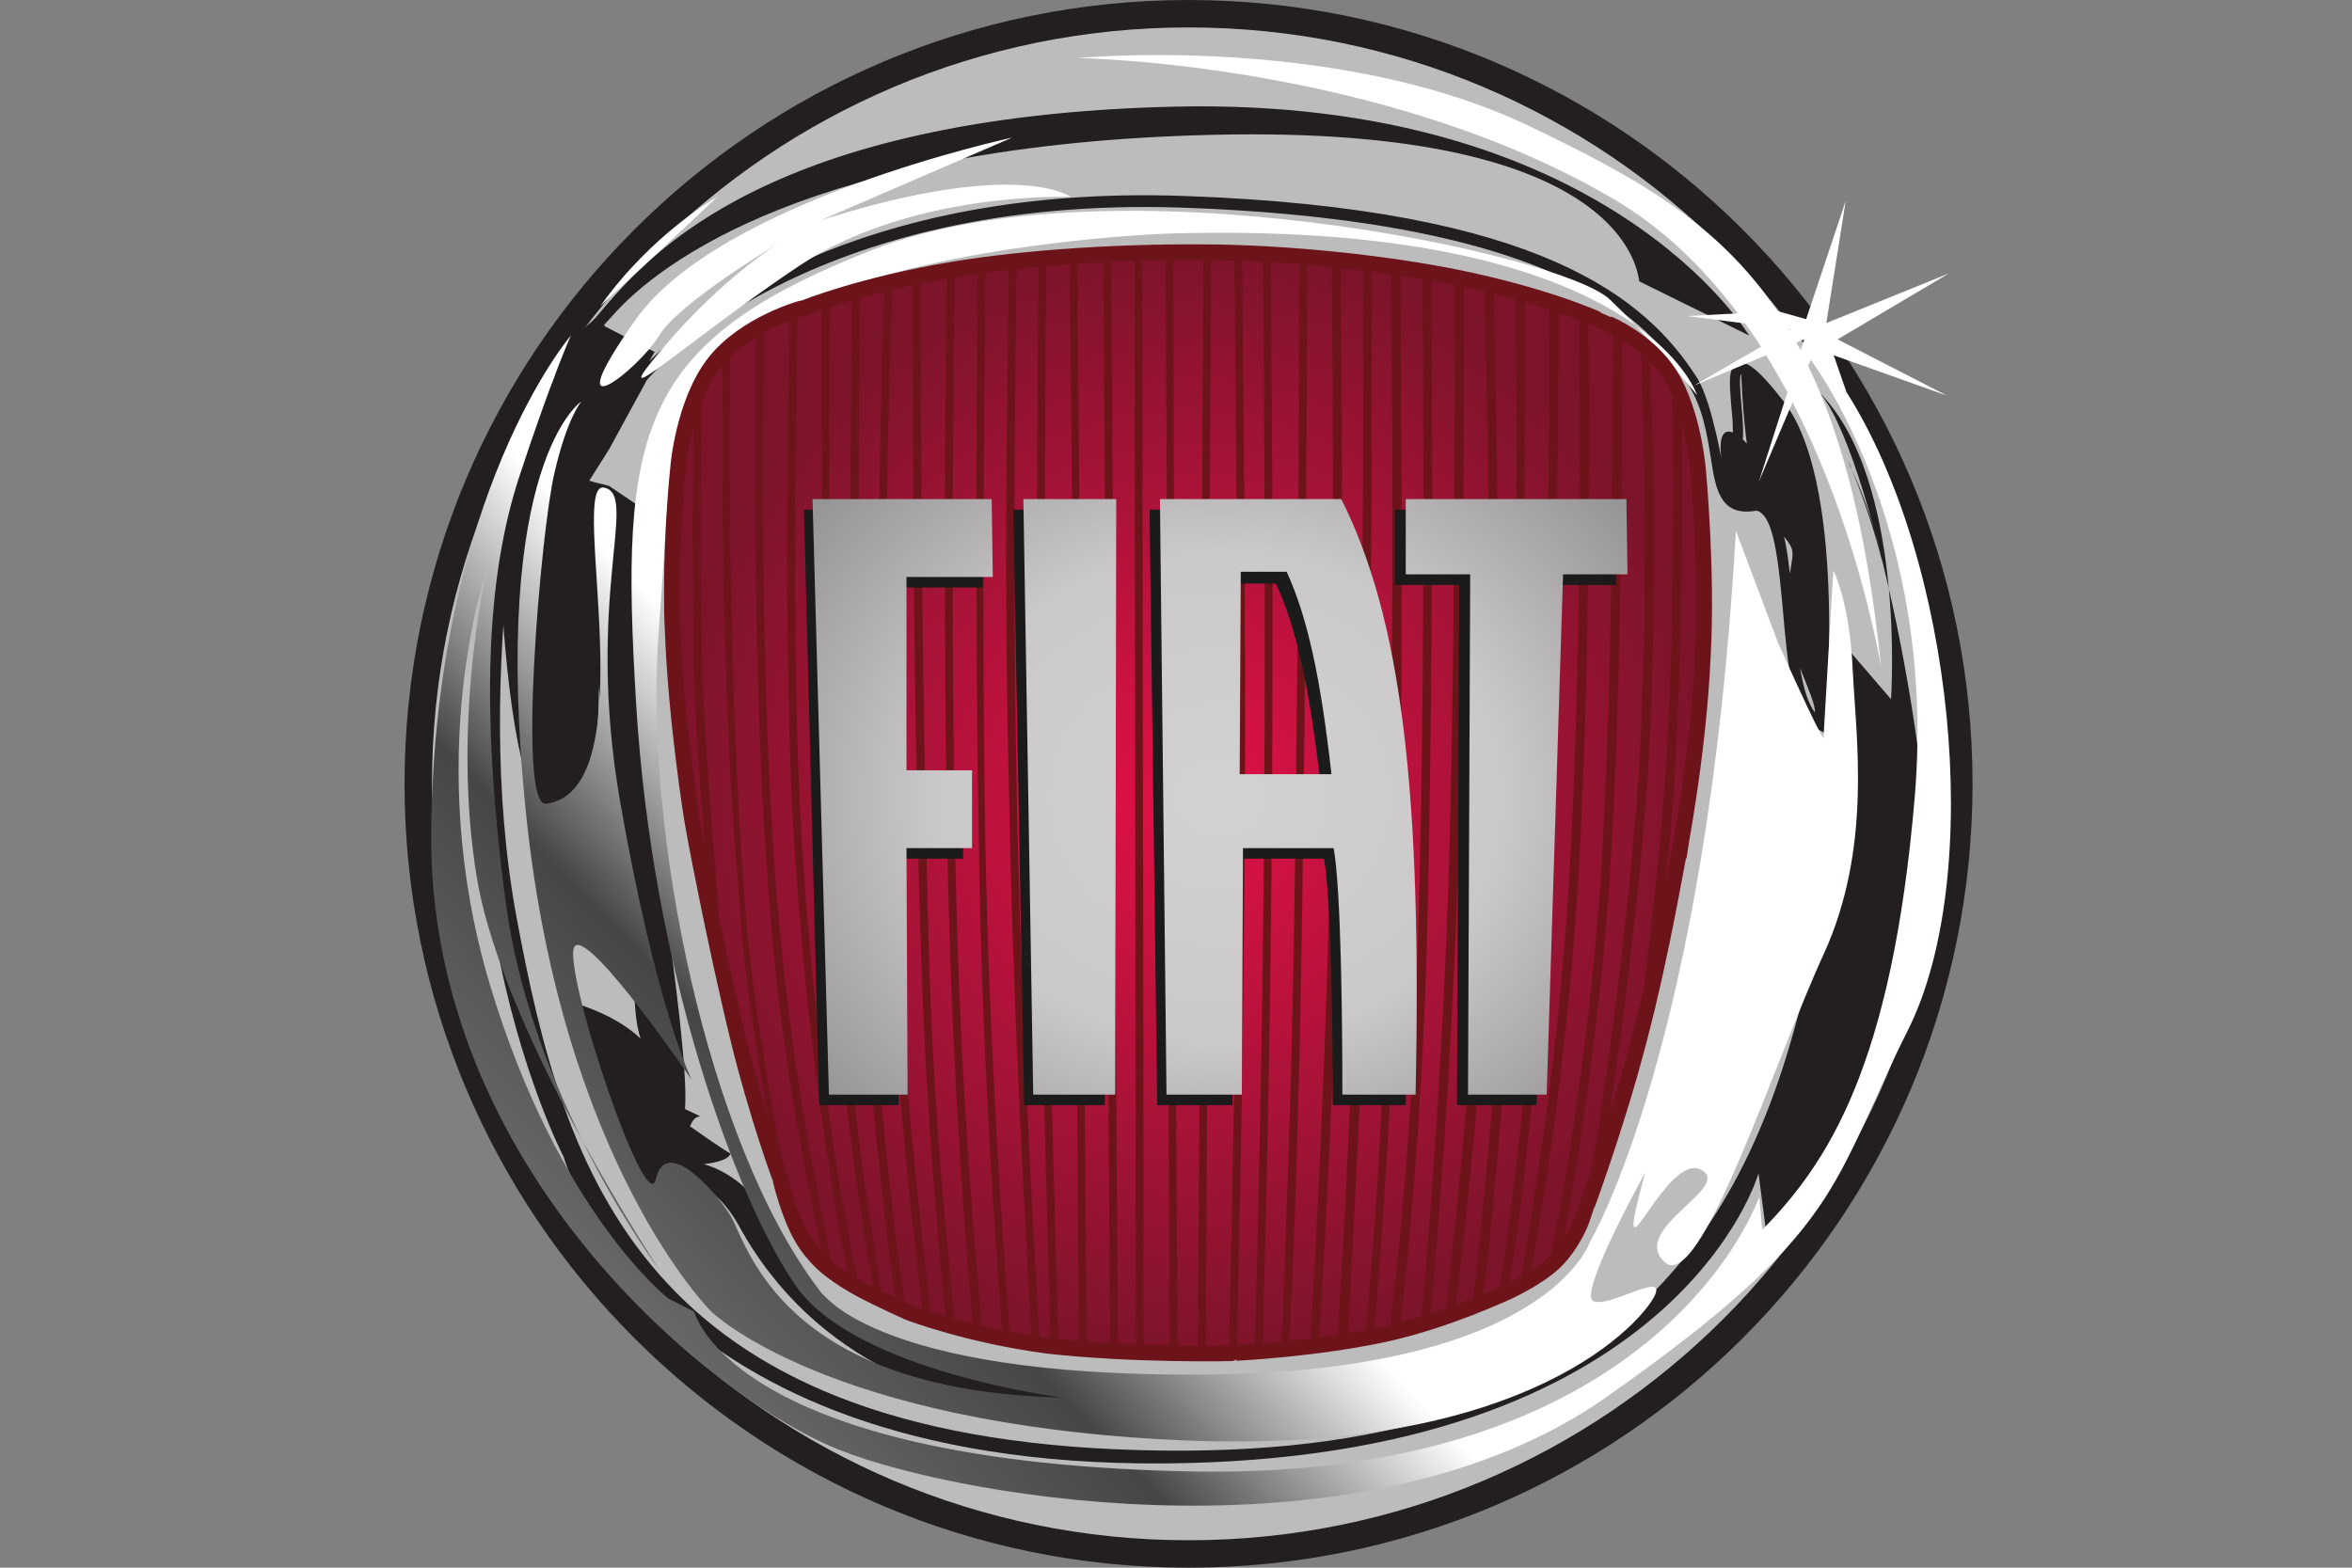 <?xml version="1.0" encoding="utf-8"?>
<!-- Generator: Adobe Illustrator 24.1.2, SVG Export Plug-In . SVG Version: 6.00 Build 0)  -->
<!DOCTYPE svg PUBLIC "-//W3C//DTD SVG 1.1//EN" "http://www.w3.org/Graphics/SVG/1.1/DTD/svg11.dtd">
<svg version="1.1" id="Livello_1" xmlns:x="http://ns.adobe.com/Extensibility/1.0/" xmlns:i="http://ns.adobe.com/AdobeIllustrator/10.0/" xmlns:graph="http://ns.adobe.com/Graphs/1.0/"
	 xmlns="http://www.w3.org/2000/svg" xmlns:xlink="http://www.w3.org/1999/xlink" x="0px" y="0px" viewBox="0 0 300 200"
	 style="enable-background:new 0 0 300 200;" xml:space="preserve">
<rect x="0" y="0" width="300" height="200" fill="#808080" stroke="none"/>
<style type="text/css">
	.st0{fill:#231F20;}
	.st1{fill:#BDBCBC;}
	.st2{clip-path:url(#SVGID_2_);}
	.st3{fill:url(#path52_1_);}
	.st4{fill:url(#path3438_1_);stroke:#6C141A;stroke-width:2;}
	.st5{fill:#6C141A;}
	.st6{fill-rule:evenodd;clip-rule:evenodd;fill:#1B1B1B;}
	.st7{fill-rule:evenodd;clip-rule:evenodd;fill:url(#_217961256-7_1_);}
	.st8{fill-rule:evenodd;clip-rule:evenodd;fill:url(#_217958256-1_1_);}
	.st9{fill-rule:evenodd;clip-rule:evenodd;fill:url(#_217960584-1_1_);}
	.st10{fill-rule:evenodd;clip-rule:evenodd;fill:url(#_217960752-5_1_);}
</style>
<g id="g3294">
	<path id="path30" class="st0" d="M251.6,100c0,55.2-44.8,100-100,100s-100-44.8-100-100c0-55.2,44.8-100,100-100
		S251.6,44.8,251.6,100"/>
	<path id="path32" class="st1" d="M248.1,100c0,53.3-43.2,96.5-96.5,96.5S55.1,153.3,55.1,100c0-53.3,43.2-96.5,96.5-96.5
		S248.1,46.7,248.1,100"/>
	<path id="path34" class="st0" d="M74,51.4c0,0.1-10.7,1.7-10.7,1.8c0.1,0.3-0.6,55.1,9.2,52.3c6.4-3,3-38.7,3-33.9
		c0,6.7,0.7,17.7,3.2,34.9c2.9,19.4,1.7,21.8,3,26c-3.1-3-8-4.4-8-4.4l6.9,23.4l5.1-0.1c0,0,0.1-1.6,0.1-1.6c0.1,0,5,0.4,8.4,6.5
		c19.5,35.7,70.8,22,57.4,22.7l21.1-2.5c-61.9,10.6-73.5-18-76.6-23.7c-2-2.9-7.6-5.9-11.1-4.1c0,0,8.6,0.3,8.2-1.9
		c2.7,2.6-6.7-4.2-6.7-4.2l0.5,1.5c1.5,0.1,0.8-1.4,2.3-1.7l-1.9-0.9c-0.2-0.3,1.1-1.9-3.6-33c-2.6-17.1-2-30.4-2-37.1
		c0-6.4-0.4-6.9-0.4-6.9L77.7,62L77,61.8c-1-0.2-2.1-0.5-2.5-0.8c0.2-0.3,0.4-0.8,0.4-1.6c0-0.7-0.1-1.7-0.2-2.9
		c-0.1-1.7-0.1-7.6-0.3-5.6c-12,104.3,4.6-11.7,2.6-9.4l1.2-1.3c5.7-6.5,25.4-21.8,76.5-23c54-1.3,54.2,18.5,54.4,18.7l14,6.9
		c-0.2-0.3-18.3-30.4-73.2-29.2c-51.7,1.2-67,18.9-72.8,25.6l-1.1,1.3c-2.4,2.6-5.1,2.6-5.1,6.4c0,2-2.3,4.7-2.1,6.4
		C75.3,65.1,73,59.3,74,51.4L74,51.4z M221.6,46.4c-1.2,0.5-1,2.4-0.8,5.1c0.2,2,0.4,4.2,0,5.8l1.3,0.3c0.4-1.8,0.2-4.1,0-6.2
		c-0.1-1.3-0.3-3.3,0-3.7c0,0,0.4,14.9,3.5,18.5c4.9,5.6,2.4,2.4,2.4,12.2c0,4.8,3.6,10.5,3.5,12.5c-1.8-2.3-2.3-8.2-2.8-13.4
		c-0.5-6.1-1-11.4-3.2-13.2c2.7-2.4-6.7-14.7-6-6.4c0.4,2.9-1-6.6-3.1-9.8c-6.4-9.9-19.6-21.5-65.4-23.1
		c-42-1.5-62.9,15.8-68.2,21.1c0,0,0.7-1.2,0.7-1.2l-6.8-3.5l-1.9,20.5l2.9-4.6c0,0,4.7-8.6,4.8-8.8c0.7-0.9,20.7-23.7,68.5-22
		c51,1.8,60.3,16.3,64.3,22.5c1.9,3,2.4,6.3,2.9,9.3c0.6,3.9,1.1,7.5,5.5,6.9c0.4-0.1,0.7,0,1,0.3c1.7,1.4,2.2,6.9,2.7,12.2
		c0.6,7.1,1.2,13.7,4.4,15.3l0.9,0.5l0.1-1c0.1-1.3,2.9-31.8-5.7-41.8C223.8,46.5,222.5,46,221.6,46.4L221.6,46.4z M240.1,71.7
		c-0.8-3.7-2-7.7-3.9-11.8C237.1,62.1,238.7,66.2,240.1,71.7z M236.2,59.9c-0.2-0.6-0.5-1-0.6-1.4C235.8,59,235.9,59.4,236.2,59.9z
		 M231.8,49.8c11.4,11,9.4,39.4,9.4,39.4l-5.5-6.4v27.5l-3.8,7.7c-6.8,36.5-23,68.8-86.6,67c-63.6-1.7-73.4-35.7-79.4-67.9
		c-6-32.2,2.6-67.5,2.6-67.5c-18.8,55.9,3.4,98,3.4,98s10.7,39.5,76.4,39.1c65.7-0.4,76-37,76-37l1.2,9.2c0,0,15.3-14,20-43.2
		C247.6,101,238.4,56.2,231.8,49.8L231.8,49.8z M235.5,58.5c-0.2-0.5-0.4-0.7-0.4-0.7C235.3,58,235.4,58.3,235.5,58.5"/>
	<g id="g36" transform="matrix(0.495,0,0,-0.495,-261.408,458.006)">
		<g>
			<defs>
				<path id="SVGID_1_" d="M1012.9,753.8c0.1-0.7,0.1-1.3,0.2-2C1015.3,729.7,1016.3,735.6,1012.9,753.8z M682.8,846.4
					c0,0,17.6,16.2,30.1,28.1C712.9,874.5,696.2,865.2,682.8,846.4z M678.1,631.4c9.9-20.1,19.7-33.1,19.7-33.1
					S688.5,612.4,678.1,631.4z M1003.9,824.2l-3.3,9.5l29.2-10.4l-28.2,14.5l28.7,17L998.7,842l5,31.5L993.5,843l-7.4,2.1
					c-15.6,23.1-36.9,34.7-63.8,47.6c-50,24-116.6,17.6-116.6,17.6s78.6-1,138.8-36.7c12.4-7.4,22.8-17.6,31.4-29.1l-13-0.7
					l14.9-1.9c1.4-2,2.8-4,4.1-6l-17.3-10l18.6,7.8c1.9-3.1,3.7-6.3,5.5-9.5l-7.4-23.1l8.7,20.5c12.9-25,19.7-51.5,22.8-68
					c-3.6,34.5-9.9,59-18.8,77.4l0.7,1.5c0,0,32.6-42.6,26.8-112.5c-5.9-69.9-22.6-94.6-39.3-111.7l-0.8,8.5
					c0,0-24.2-72.5-144.7-70.8C716.2,548,707,587.2,707,587.2l-6.7,3.4c0,0-28.4,22.2-46,81c-17.6,58.8-0.8,106.6-0.8,106.6
					s-9.2-39.2-2.5-79.3c3.5-20.8,15.9-47,27.1-67.5c-8.2,16.6-16.5,37.9-19.6,60.7c-6.7,50.3-5,84.4,3.3,110
					c8.4,25.6,13.4,36.7,13.4,36.7s-35.1-40.9-36-127.9c-0.8-87,72.7-146.6,105.4-159.4c32.6-12.8,135.5-29.8,197.3,13.6
					c61.9,43.5,57.7,54.6,77.8,94.6C1039.8,699.8,1031.5,780.8,1003.9,824.2L1003.9,824.2z M989.2,840.2c-0.1,0.1-0.1,0.2-0.2,0.3
					l0.6-0.1L989.2,840.2z M992.1,835c-0.4,0.7-0.7,1.3-1.1,2l2,0.8L992.1,835L992.1,835z M697.9,838.7c5,8.5,30.9,23.9,30.9,23.9
					s-14.2-8.5-30.1-27.3c-15.9-18.8,5.9,1.7,35.1,21.3c29.3,19.6,70.2,17.9,70.2,17.9s-13.4,10.2-64.4-6l49.3,21.3
					c0,0-75.3-16.2-97-46.9C670.3,812.3,692.8,830.2,697.9,838.7L697.9,838.7z M949.5,841.4c9.2-9.6,15.9-18,15.9-18
					S962.7,832,949.5,841.4L949.5,841.4z M663.6,716c9.2-90.4,47.7-128.7,47.7-128.7s29.3-29,120.4-33.2
					c91.1-4.3,120.4,31.5,122.9,37.5c2.5,6-11.7-3.4-15.9-1.7C934.5,591.5,952,623,952,623c-9.2-34.1,5,5.1,14.2,0.9
					c9.2-4.3-18.4-15.3-9.2-23.9c9.2-8.5,28.4,52,41,79.3c12.5,27.3,8.4,55.4,7.5,73.3c-0.8,17.9-5,25.6-5,25.6l-2.5-42.6
					c0,0,1.7-6-11.7,23.9l-10.9,29c-7.5-133-37.6-183.3-37.6-183.3S927,571.9,839.2,571c-87.8-0.8-100.3,22.2-100.3,22.2
					c-28.4,37.5-45.2,117.6-41,170.5c4.2,52.9,0,67.3,37.6,83.5c37.6,16.2,94.5,17.9,94.5,17.9c68.3,1.9,102.6-11.6,119.6-23.7
					c-2.1,2.2-4.4,4.5-6.7,6.7C930.3,860,814.1,884.8,753,860.9c-61-23.9-65.2-46.9-61-116.8c4.2-69.9,25.9-127.9,41-150
					c15.1-22.2,68.6-29,68.6-29c-72.7,1.7-81.1,40.1-85.3,46.9c-4.2,6.8-16.7,20.5-19.2,9.4c-2.5-11.1-25,56.7-20.8,60.1
					c4.2,3.4,30-34.5,30-34.5s-9.2,18.8-18.4,71.6c-9.2,52.9,5,79.3-4.2,81c-9.2,1.7,11.4-78-14.9-81.5c-7.5-1-1.3,70.5,2.1,85
					c3.3,14.5,7,18.7,7,18.7S654.4,806.3,663.6,716"/>
			</defs>
			<clipPath id="SVGID_2_">
				<use xlink:href="#SVGID_1_"  style="overflow:visible;"/>
			</clipPath>
			<g id="g38" class="st2">
				
					<linearGradient id="path52_1_" gradientUnits="userSpaceOnUse" x1="1824.381" y1="1617.206" x2="2208.78" y2="1984.663" gradientTransform="matrix(0.495 0 0 0.495 -260.388 -259.027)">
					<stop  offset="0" style="stop-color:#8C8C8C"/>
					<stop  offset="0.5" style="stop-color:#474647"/>
					<stop  offset="0.75" style="stop-color:#FFFFFF"/>
					<stop  offset="1" style="stop-color:#FFFFFF"/>
				</linearGradient>
				<path id="path52" class="st3" d="M1012.9,753.8C1013,753.6,1012.9,753.8,1012.9,753.8z M682.8,846.4c0,0,17.6,16.2,30.1,28.1
					C712.9,874.5,696.2,865.2,682.8,846.4z M678.1,631.4c9.9-20.1,19.7-33.1,19.7-33.1S688.5,612.4,678.1,631.4z M1003.9,824.2
					l-3.3,9.5l29.2-10.4l-28.2,14.5l28.7,17L998.7,842l5,31.5L993.5,843l-7.4,2.1c-15.6,23.1-36.9,34.7-63.8,47.6
					c-50,24-116.6,17.6-116.6,17.6s78.6-1,138.8-36.7c12.4-7.4,22.8-17.6,31.4-29.1l-13-0.7l14.9-1.9c1.4-2,2.8-4,4.1-6l-17.3-10
					l18.6,7.8c1.9-3.1,3.7-6.3,5.5-9.5l-7.4-23.1l8.7,20.5c12.9-25,19.7-51.5,22.8-68c-3.6,34.5-9.9,59-18.8,77.4l0.7,1.5
					c0,0,32.6-42.6,26.8-112.5c-5.9-69.9-22.6-94.6-39.3-111.7l-0.8,8.5c0,0-24.2-72.5-144.7-70.8C716.2,548,707,587.2,707,587.2
					l-6.7,3.4c0,0-28.4,22.2-46,81c-17.6,58.8-0.8,106.6-0.8,106.6s-9.2-39.2-2.5-79.3c3.5-20.8,15.9-47,27.1-67.5
					c-8.2,16.6-16.5,37.9-19.6,60.7c-6.7,50.3-5,84.4,3.3,110c8.4,25.6,13.4,36.7,13.4,36.7s-35.1-40.9-36-127.9
					c-0.8-87,72.7-146.6,105.4-159.4c32.6-12.8,135.5-29.8,197.3,13.6c61.9,43.5,57.7,54.6,77.8,94.6
					C1039.8,699.8,1031.5,780.8,1003.9,824.2L1003.9,824.2z M989.2,840.2c-0.1,0.1-0.1,0.2-0.2,0.3l0.6-0.1L989.2,840.2z M992.1,835
					c-0.4,0.7-0.7,1.3-1.1,2l2,0.8L992.1,835z M697.9,838.7c5,8.5,30.9,23.9,30.9,23.9s-14.2-8.5-30.1-27.3
					c-15.9-18.8,5.9,1.7,35.1,21.3c29.3,19.6,70.2,17.9,70.2,17.9s-13.4,10.2-64.4-6l49.3,21.3c0,0-75.3-16.2-97-46.9
					C670.3,812.3,692.8,830.2,697.9,838.7L697.9,838.7z M949.5,841.4c9.2-9.6,15.9-18,15.9-18S962.7,832,949.5,841.4L949.5,841.4z
					 M663.6,716c9.2-90.4,47.7-128.7,47.7-128.7s29.3-29,120.4-33.2c91.1-4.3,120.4,31.5,122.9,37.5c2.5,6-11.7-3.4-15.9-1.7
					C934.5,591.5,952,623,952,623c-9.2-34.1,5,5.1,14.2,0.9c9.2-4.3-18.4-15.3-9.2-23.9c9.2-8.5,28.4,52,41,79.3
					c12.5,27.3,8.4,55.4,7.5,73.3c-0.8,17.9-5,25.6-5,25.6l-2.5-42.6c0,0,1.7-6-11.7,23.9l-10.9,29c-7.5-133-37.6-183.3-37.6-183.3
					S927,571.9,839.2,571c-87.8-0.8-100.3,22.2-100.3,22.2c-28.4,37.5-45.2,117.6-41,170.5c4.2,52.9,0,67.3,37.6,83.5
					c37.6,16.2,94.5,17.9,94.5,17.9c68.3,1.9,102.6-11.6,119.6-23.7c-2.1,2.2-4.4,4.5-6.7,6.7C930.3,860,814.1,884.8,753,860.9
					c-61-23.9-65.2-46.9-61-116.8c4.2-69.9,25.9-127.9,41-150c15.1-22.2,68.6-29,68.6-29c-72.7,1.7-81.1,40.1-85.3,46.9
					c-4.2,6.8-16.7,20.5-19.2,9.4c-2.5-11.1-25,56.7-20.8,60.1c4.2,3.4,30-34.5,30-34.5s-9.2,18.8-18.4,71.6
					c-9.2,52.9,5,79.3-4.2,81c-9.2,1.7,11.4-78-14.9-81.5c-7.5-1-1.3,70.5,2.1,85c3.3,14.5,7,18.7,7,18.7S654.4,806.3,663.6,716"/>
			</g>
		</g>
	</g>
	
		<radialGradient id="path3438_1_" cx="151.601" cy="96.318" r="66.441" gradientTransform="matrix(1 0 0 -1.069 0 205.277)" gradientUnits="userSpaceOnUse">
		<stop  offset="0" style="stop-color:#E51148"/>
		<stop  offset="1" style="stop-color:#7C142A"/>
	</radialGradient>
	<path id="path3438" class="st4" d="M157.7,172.6c0.1,0,10.4-0.5,19.4-2.5c7.8-1.8,14.7-5.1,14.8-5.1l0,0l0,0c0,0,3.9-1.7,6.3-3.9
		c2.4-2.3,3.5-5.3,3.5-5.3c0-0.1,4.3-11.3,7.4-23.3c2.9-11,4.9-23.2,5-23.3c0-0.2,2.5-12.5,3.1-25.5c0.6-11-0.6-23.5-0.6-23.6
		c0-0.1-0.6-7.5-3.6-12.3c-2.7-4.3-7.8-6.5-7.9-6.5l0,0l0,0c-0.1,0-6-3-17.4-5.5c-9-2-21.6-3.4-32-3.6c-11.9-0.2-24.7,0.6-34.2,2.2
		l0,0c-11.4,1.9-18.8,4.8-18.9,4.9l-0.1,0l-0.1,0c-0.1,0-7.4,2-11.3,7c-3.9,5-4.6,13.2-4.6,13.3l0,0c0,0.1-0.8,7.2-0.8,15.9
		c0,1.6,0,3.2,0.1,4.8c0.4,11.6,2.5,24.4,2.5,24.5c0,0.1,2.8,15.2,5.9,27.9c2.3,9.4,5.3,17.7,5.4,17.8l0,0.1l0,0.1
		c0,0,1,4.3,2.7,7.2c1.5,2.6,3.6,4.1,3.6,4.1l0,0l0,0c0,0,1.5,1.2,3.7,2.4c2.6,1.4,6,2.9,6.2,3c0.2,0.1,7.9,3,17.9,4.3
		C144.3,172.9,157.6,172.7,157.7,172.6L157.7,172.6z"/>
	<g id="g3442" transform="matrix(1.654,0,0,1.631,-18.7,-13.275)">
		<path id="path3444" class="st5" d="M79.2,109.1c-0.3-0.1-0.4-0.2-0.4-0.2c0,0-0.1,0-0.2-0.1l0-0.3c-1.1-6.1-2.7-17.2-3.3-30.7
			c-0.7-15.9-0.6-35.4-0.6-44.9v-0.7c0.2-0.1,0.4-0.1,0.6-0.2l0,0.7c-0.1,9.4-0.1,29,0.6,45c0.6,13.8,2.3,25,3.3,31L79.2,109.1
			L79.2,109.1z"/>
		<path id="path3446" class="st5" d="M81,109.9c-0.2-0.1-0.4-0.2-0.6-0.3l-0.1-0.4c-0.8-5.7-2.2-17.4-2.9-32.3
			C76.7,61,76.9,41.1,77,32l0-0.5c0.2-0.1,0.4-0.1,0.6-0.2l0,0.6c-0.1,9-0.2,29,0.5,44.9c0.7,15.3,2.1,27.1,2.9,32.7L81,109.9
			L81,109.9z"/>
		<path id="path3448" class="st5" d="M94.4,29c0.1,17.6,0.6,68.3,0.7,82.9l0,1.2c-0.2,0-0.4,0-0.6-0.1l0-1.2
			c-0.1-14.7-0.5-65.2-0.7-82.9l0-0.5c0.2,0,0.4,0,0.6,0L94.4,29z"/>
		<path id="path3450" class="st5" d="M101.8,28.8c0,15.4,0.2,66.4,0.3,83.6l0,1.2c-0.2,0-0.4,0-0.6,0v-1.3
			c-0.1-17.4-0.2-68.5-0.3-83.6l0-0.4c0.2,0,0.4,0,0.6,0C101.8,28.2,101.8,28.8,101.8,28.8z"/>
		<path id="path3452" class="st5" d="M104.7,28.9c-0.1,17.1-0.3,68.4-0.4,83.5l0,1.1c-0.2,0-0.4,0-0.6,0l0-0.9
			c0.1-14.8,0.3-66.8,0.4-83.8l0-0.6c0.2,0,0.4,0,0.6,0L104.7,28.9L104.7,28.9z"/>
		<path id="path3454" class="st5" d="M112.4,112.1c0.4-6.9,1.2-21.4,1.5-37.9c0.3-16.8,0.2-35.9,0.1-44.9l0-0.6c0.2,0,0.5,0,0.7,0.1
			l0,0.7c0.1,9.1,0.2,28-0.1,44.7c-0.3,16.3-1.1,30.8-1.5,37.8l-0.1,1c-0.2,0-0.4,0.1-0.7,0.1L112.4,112.1L112.4,112.1z"/>
		<path id="path3456" class="st5" d="M131.8,105.3c-0.3,0.4-0.6,0.8-0.9,1l0.3-1.5c1.2-6.3,2.7-16,3.5-27.3c0.9-13.5,1-32,1-42.5
			l0-1c0.2,0.1,0.4,0.3,0.7,0.4l0,1.3c0,10.6-0.1,28.6-1,41.8c-0.8,11.2-2.3,20.7-3.4,27L131.8,105.3L131.8,105.3z"/>
		<path id="path3458" class="st5" d="M138.4,82.6c0.5-4,0.9-8.4,1.3-13.1c0.7-10.3,0.7-22,0.6-29.4l0-1.2c0.3,0.7,0.5,1.3,0.7,2
			l0,1.2c0.1,7.4,0,18.1-0.6,27.6c-0.1,2-0.3,4-0.5,5.8l-0.2,2.1c-0.4,2.2-1,5-1.6,7.7L138.4,82.6L138.4,82.6z"/>
		<path id="path3460" class="st5" d="M129.4,107.5c-0.2,0.1-0.5,0.3-0.8,0.5l0.2-1.2c1.1-6.4,2.9-18,3.6-31.4
			c0.8-14.8,0.8-32.4,0.7-41.3l0-1.3c0.2,0.1,0.4,0.2,0.7,0.3l0,1.2c0.1,9.1,0.1,26.5-0.7,41.2c-0.7,13.1-2.4,24.4-3.5,30.9
			L129.4,107.5z"/>
		<path id="path3462" class="st5" d="M121,110.5c0.5-5.9,1.5-18.3,2-33.1c0.5-16.7,0.5-36.4,0.5-46l0-1.4c0.2,0,0.5,0.1,0.7,0.2
			l0,1.3c0,9.6,0,29.3-0.5,45.9c-0.5,14.7-1.5,27-2,33l-0.1,0.7c-0.2,0.1-0.5,0.1-0.7,0.2L121,110.5L121,110.5z"/>
		<path id="path3464" class="st5" d="M118.6,111c0.6-5,1.6-14.8,2-27.6c0.6-18.5,0.5-41.9,0.4-52.7l0-1.2c0.2,0,0.5,0.1,0.7,0.1
			l0,1.3c0.1,10.9,0.1,34.1-0.4,52.5c-0.4,12.5-1.3,22.2-1.9,27.4l-0.1,0.9c-0.2,0.1-0.5,0.1-0.7,0.2L118.6,111L118.6,111z"/>
		<path id="path3466" class="st5" d="M116.7,111.4c0.5-5.3,1.3-15.9,1.6-28.8c0.5-18,0.4-40.7,0.3-52.6l0-0.8c0.2,0,0.5,0.1,0.7,0.1
			l0,1.1c0.1,12,0.3,34.4-0.3,52.2c-0.4,12.7-1.2,23.1-1.6,28.5l-0.1,1c-0.2,0-0.5,0.1-0.7,0.1L116.7,111.4L116.7,111.4z"/>
		<path id="path3468" class="st5" d="M114.5,111.9c0.4-6.2,1.1-19.3,1.5-33.2c0.4-18.6,0.5-39.3,0.4-49l0-0.7c0.2,0,0.5,0.1,0.7,0.1
			l0,0.8c0,9.8,0,30.4-0.4,48.8c-0.3,13.8-1.1,26.7-1.4,33l-0.1,0.9c-0.2,0-0.4,0.1-0.7,0.1L114.5,111.9z"/>
		<path id="path3470" class="st5" d="M112.1,29.3c0,9.9-0.1,32.4-0.4,51.7c-0.2,13.3-0.6,24.9-0.9,30.9l-0.1,1.2c-0.2,0-0.4,0-0.6,0
			l0.1-1.1c0.2-6,0.7-17.7,0.9-31.1c0.3-19.3,0.4-41.9,0.4-51.8l0-0.7c0.2,0,0.4,0,0.6,0L112.1,29.3L112.1,29.3z"/>
		<path id="path3472" class="st5" d="M109.3,28.9c0.1,8.8,0.2,25.9,0.1,42.1c-0.1,17.5-0.5,34.2-0.7,41.4l0,1c-0.2,0-0.4,0-0.6,0
			l0-0.9c0.2-7.1,0.6-23.9,0.7-41.6c0.1-16.1,0-33.1-0.1-41.9l0-0.7c0.2,0,0.4,0,0.6,0L109.3,28.9L109.3,28.9z"/>
		<path id="path3474" class="st5" d="M107.1,28.8c0.1,10,0.3,28,0.2,45c-0.1,15.8-0.4,30.9-0.6,38.8l0,0.8c-0.2,0-0.4,0-0.6,0l0-1
			c0.2-7.9,0.5-23,0.6-38.7c0.1-16.9-0.1-34.8-0.2-44.8l0-0.7c0.2,0,0.4,0,0.6,0L107.1,28.8L107.1,28.8z"/>
		<path id="path3476" class="st5" d="M86.9,111.8c-0.2-0.1-0.4-0.1-0.6-0.2l0-0.4c-0.5-5.2-1.4-17-1.8-30.9
			c-0.5-17.7-0.3-39.7-0.2-50.1l0-0.5c0.2,0,0.4-0.1,0.6-0.1l0,0.5c-0.1,10.3-0.3,32.5,0.2,50.2c0.4,14,1.4,25.9,1.9,31.1
			L86.9,111.8L86.9,111.8z"/>
		<path id="path3478" class="st5" d="M83,110.7c-0.2-0.1-0.4-0.1-0.6-0.2l0-0.4c-0.9-7.4-2.6-23.3-3.1-40.3
			c-0.5-14.3-0.1-30.3,0.2-38.3l0-0.6c0.2,0,0.4-0.1,0.6-0.1l0,0.5c-0.3,7.9-0.7,24.1-0.2,38.5c0.5,17.2,2.3,33.3,3.1,40.5L83,110.7
			z"/>
		<g id="g3480">
			<g id="g3482">
				<path id="path3484" class="st5" d="M66.8,81.2c-0.7-3.4-1.1-6-1.1-6l-0.1-1.5c-0.4-5.2-0.8-10.9-0.8-15.8
					c-0.1-5.8-0.1-11.6,0-16l0-0.6c0.2-0.7,0.4-1.4,0.6-2l0,3.1c-0.1,4.3-0.1,9.9,0,15.5c0.1,6.2,0.7,13.8,1.2,19.8L66.8,81.2z"/>
			</g>
		</g>
		<g id="g3486">
			<g id="g3488">
				<path id="path3490" class="st5" d="M71.8,99.6c-0.4-1.2-0.8-2.6-1.3-4.1l-0.3-2c-0.9-5.3-1.7-11-1.9-15.4C67,63.7,67,47,67,38.1
					l0-1.6c0.2-0.2,0.4-0.4,0.6-0.6l0,1.5c-0.1,8.7,0,25.9,1.1,40.7c0.3,5.1,1.3,11.9,2.4,18L71.8,99.6L71.8,99.6z"/>
			</g>
		</g>
		<g id="g3492">
			<g id="g3494">
				<path id="path3496" class="st5" d="M74.6,102.6c-1.2-5.9-2.6-14.5-3.4-24.4c-1.2-15.3-1.1-33.4-1-42.3l0-1.8
					c-0.2,0.1-0.4,0.2-0.6,0.3l0,1.5c-0.1,9-0.2,27,1,42.4c0.7,9.9,2.2,18.5,3.4,24.4l0.7,3.5c0.1,0.1,0.3,0.3,0.4,0.4
					c0.1,0.1,0.2,0.2,0.3,0.3L74.6,102.6z"/>
			</g>
		</g>
		<path id="path3498" class="st5" d="M84.9,111c-0.5-4.8-1.5-14.6-1.9-26.5c-0.6-19.5-0.7-43.7-0.7-53.8l0-0.5
			c-0.2,0-0.4,0.1-0.6,0.1l0,0.4c0,10.1,0,34.4,0.7,53.8c0.4,11.6,1.3,21.2,1.8,26.2l0,0.4c0.2,0.1,0.4,0.1,0.6,0.2L84.9,111z"/>
		<path id="path3500" class="st5" d="M72.8,32.9c-0.2,0.1-0.4,0.2-0.6,0.2l0,0.9c-0.2,9.1-0.4,27.2,0.3,39.2
			c1,16.9,3.1,28.9,4.1,34.1l0.1,0.5c0.2,0.1,0.5,0.3,0.7,0.4l-0.1-0.6c-1-4.9-3.2-17-4.2-34.4c-0.7-12-0.5-30.3-0.3-39.3L72.8,32.9
			"/>
		<path id="path3502" class="st5" d="M87.3,29.3c-0.2,0-0.4,0.1-0.6,0.1l0,0.5c-0.1,9.5-0.2,28.2,0.1,44.5
			C87,90,88,104.2,88.5,111.2l0.1,1c0.2,0,0.4,0.1,0.6,0.1l-0.1-0.9c-0.5-6.9-1.5-21.3-1.8-37C87,58,87.2,39.3,87.3,29.9L87.3,29.3
			L87.3,29.3z"/>
		<path id="path3504" class="st5" d="M89.7,29c-0.2,0-0.4,0-0.6,0.1l0,0.5c-0.1,7.7-0.4,23.7,0,39.6c0.3,18.1,1.3,35.1,1.7,42.6
			l0.1,0.9c0.2,0,0.4,0.1,0.6,0.1l-0.1-1c-0.4-7.5-1.4-24.5-1.7-42.6c-0.3-15.9-0.1-31.9,0-39.6L89.7,29z"/>
		<path id="path3506" class="st5" d="M92,28.8c-0.2,0-0.4,0-0.6,0.1l0,0.5c-0.1,8.3-0.2,25.7,0,42.6c0.2,16.4,0.7,32.6,0.9,40l0,1.1
			c0.2,0,0.4,0.1,0.6,0.1l0-1.1c-0.2-7.4-0.7-23.6-0.9-40c-0.2-17-0.1-34.4,0-42.7L92,28.8z"/>
		<path id="path3508" class="st5" d="M97,28.4c-0.2,0-0.4,0-0.6,0l0,0.3c0.1,15.2,0.4,66.9,0.5,83.7l0,1c0.2,0,0.4,0,0.6,0l0-1
			c-0.1-16.7-0.4-68.6-0.5-83.7L97,28.4z"/>
		<path id="path3510" class="st5" d="M99.4,28.3c-0.2,0-0.4,0-0.6,0l0,0.6c0,16.1,0.1,67.8,0.1,83.3l0,1.4c0.1,0,0.3,0,0.3,0
			c0,0,0.1,0,0.3,0l0-1.4c0-15.6-0.1-67.2-0.1-83.3L99.4,28.3z"/>
		<path id="path3512" class="st5" d="M122.9,109.7c0.8-7,2.3-21.6,3-39c0.5-13,0.1-30.4-0.1-39.1l0-0.9c0.2,0.1,0.5,0.1,0.7,0.2l0,1
			c0.2,8.8,0.6,26.1,0.1,39c-0.6,17.4-2.1,32-3,39.1l-0.1,0.8c-0.2,0.1-0.4,0.2-0.7,0.2L122.9,109.7L122.9,109.7z"/>
		<path id="path3514" class="st5" d="M125.8,108.7c0.7-6.1,1.8-18.2,2.5-33.4c0.7-14.5,0.6-33.2,0.6-43.2l0-0.7
			c-0.2-0.1-0.5-0.1-0.7-0.2l0,0.9c0.1,9.9,0.1,28.7-0.6,43.2c-0.7,15.3-1.9,27.5-2.6,33.6l-0.1,1.1c0.2-0.1,0.4-0.2,0.7-0.3
			L125.8,108.7z"/>
		<path id="path3516" class="st5" d="M127.9,107.3c0.8-5.5,1.9-14.5,2.5-25.9c0.9-17,1.1-38.8,1.1-48.5l0-0.6
			c-0.2-0.1-0.4-0.1-0.7-0.2l0,0.7c0,9.6-0.2,31.5-1.1,48.7c-0.6,11.9-1.8,21.1-2.6,26.5L127,109c0.3-0.1,0.5-0.3,0.7-0.4
			L127.9,107.3L127.9,107.3z"/>
		<path id="path3518" class="st5" d="M133.9,100.2c0,0,0.6-1.7,1.4-4.2l0.3-1.9c0.9-6.3,1.9-14.2,2.6-22.8
			c0.9-11.4,0.7-25.3,0.4-33.7l-0.1-1.6c-0.2-0.2-0.5-0.5-0.7-0.7l0.1,1.3c0.3,8.2,0.5,22.7-0.4,34.6c-0.8,10-2,19-3,25.7
			L133.9,100.2L133.9,100.2z"/>
	</g>
	<g id="g3265" transform="matrix(0.965,0,0,1.005,5.846,0.268)">
		<g id="Warstwa_x0020_1" transform="matrix(1.441,0,0,1.647,74.27,97.699)">
			<g id="_217956912">
				<polygon id="_217961256" class="st6" points="32.6,6.7 32.6,0.7 26.5,0.7 26.5,-14.2 34.4,-14.2 34.4,-20.2 18,-20.2 19.4,25.7 
					26.7,25.7 26.5,6.7 				"/>
				<polygon id="_217958256" class="st6" points="37.2,-20.2 38.2,25.7 45.6,25.7 45.8,-20.2 				"/>
				<polygon id="_217960584" class="st6" points="85.2,25.7 86.7,-14.4 92.5,-14.4 92.5,-20.2 72.2,-20.2 72.2,-14.4 78.1,-14.4 
					77.9,25.7 				"/>
				<path id="_217960752" class="st6" d="M57,1.1l0.1-15.6h4.2c1.9,3.5,3.1,8.1,4.1,15.6H57z M50.4,25.7h0.7h5.4h0.8l0.1-19h8.3
					c0.7,3.3,0.8,13.7,0.8,19h0.7h5.4h0.6c0.6-23.4-1.3-36.7-6.8-45.9H49.7L50.4,25.7z"/>
			</g>
		</g>
		<g id="Warstwa_x0020_1-5" transform="matrix(1.444,0,0,1.647,76.07,95.702)">
			<g id="_217956912-1">
				
					<radialGradient id="_217961256-7_1_" cx="-17.341" cy="73.49" r="37.288" gradientTransform="matrix(1.393 0 0 -1.018 78.954 77.973)" gradientUnits="userSpaceOnUse">
					<stop  offset="0" style="stop-color:#D3D1D2"/>
					<stop  offset="0.5" style="stop-color:#CAC8C9"/>
					<stop  offset="1" style="stop-color:#8D8B8C"/>
				</radialGradient>
				<polygon id="_217961256-7" class="st7" points="32.1,1.1 26.1,1.1 26.1,-13.8 34,-13.8 33.9,-19.8 17.5,-19.8 19,26.1 
					26.2,26.1 26.1,7.1 32.1,7.1 				"/>
				
					<radialGradient id="_217958256-1_1_" cx="-17.341" cy="73.49" r="37.288" gradientTransform="matrix(1.393 0 0 -1.018 78.954 77.973)" gradientUnits="userSpaceOnUse">
					<stop  offset="0" style="stop-color:#D3D1D2"/>
					<stop  offset="0.5" style="stop-color:#CAC8C9"/>
					<stop  offset="1" style="stop-color:#8D8B8C"/>
				</radialGradient>
				<polygon id="_217958256-1" class="st8" points="45.3,-19.8 36.8,-19.8 37.7,26.1 45.2,26.1 				"/>
				
					<radialGradient id="_217960584-1_1_" cx="-17.341" cy="73.49" r="37.288" gradientTransform="matrix(1.393 0 0 -1.018 78.954 77.973)" gradientUnits="userSpaceOnUse">
					<stop  offset="0" style="stop-color:#D3D1D2"/>
					<stop  offset="0.5" style="stop-color:#CAC8C9"/>
					<stop  offset="1" style="stop-color:#8D8B8C"/>
				</radialGradient>
				<polygon id="_217960584-1" class="st9" points="77.5,26.1 84.7,26.1 86.2,-14 92.1,-14 92,-19.8 71.8,-19.8 71.8,-14 77.7,-14 
									"/>
				
					<radialGradient id="_217960752-5_1_" cx="-17.341" cy="73.491" r="37.287" gradientTransform="matrix(1.393 0 0 -1.018 78.954 77.973)" gradientUnits="userSpaceOnUse">
					<stop  offset="0" style="stop-color:#D3D1D2"/>
					<stop  offset="0.5" style="stop-color:#CAC8C9"/>
					<stop  offset="1" style="stop-color:#8D8B8C"/>
				</radialGradient>
				<path id="_217960752-5" class="st10" d="M56.6,1.4l0.1-15.6h4.2c1.9,3.5,3.1,8.1,4.1,15.6H56.6z M49.9,26.1h0.7H56h0.8l0.1-19
					h8.3c0.7,3.3,0.8,13.7,0.8,19h0.7h5.4h0.6c0.6-23.4-1.3-36.7-6.8-45.9H49.3L49.9,26.1z"/>
			</g>
		</g>
	</g>
</g>
</svg>

